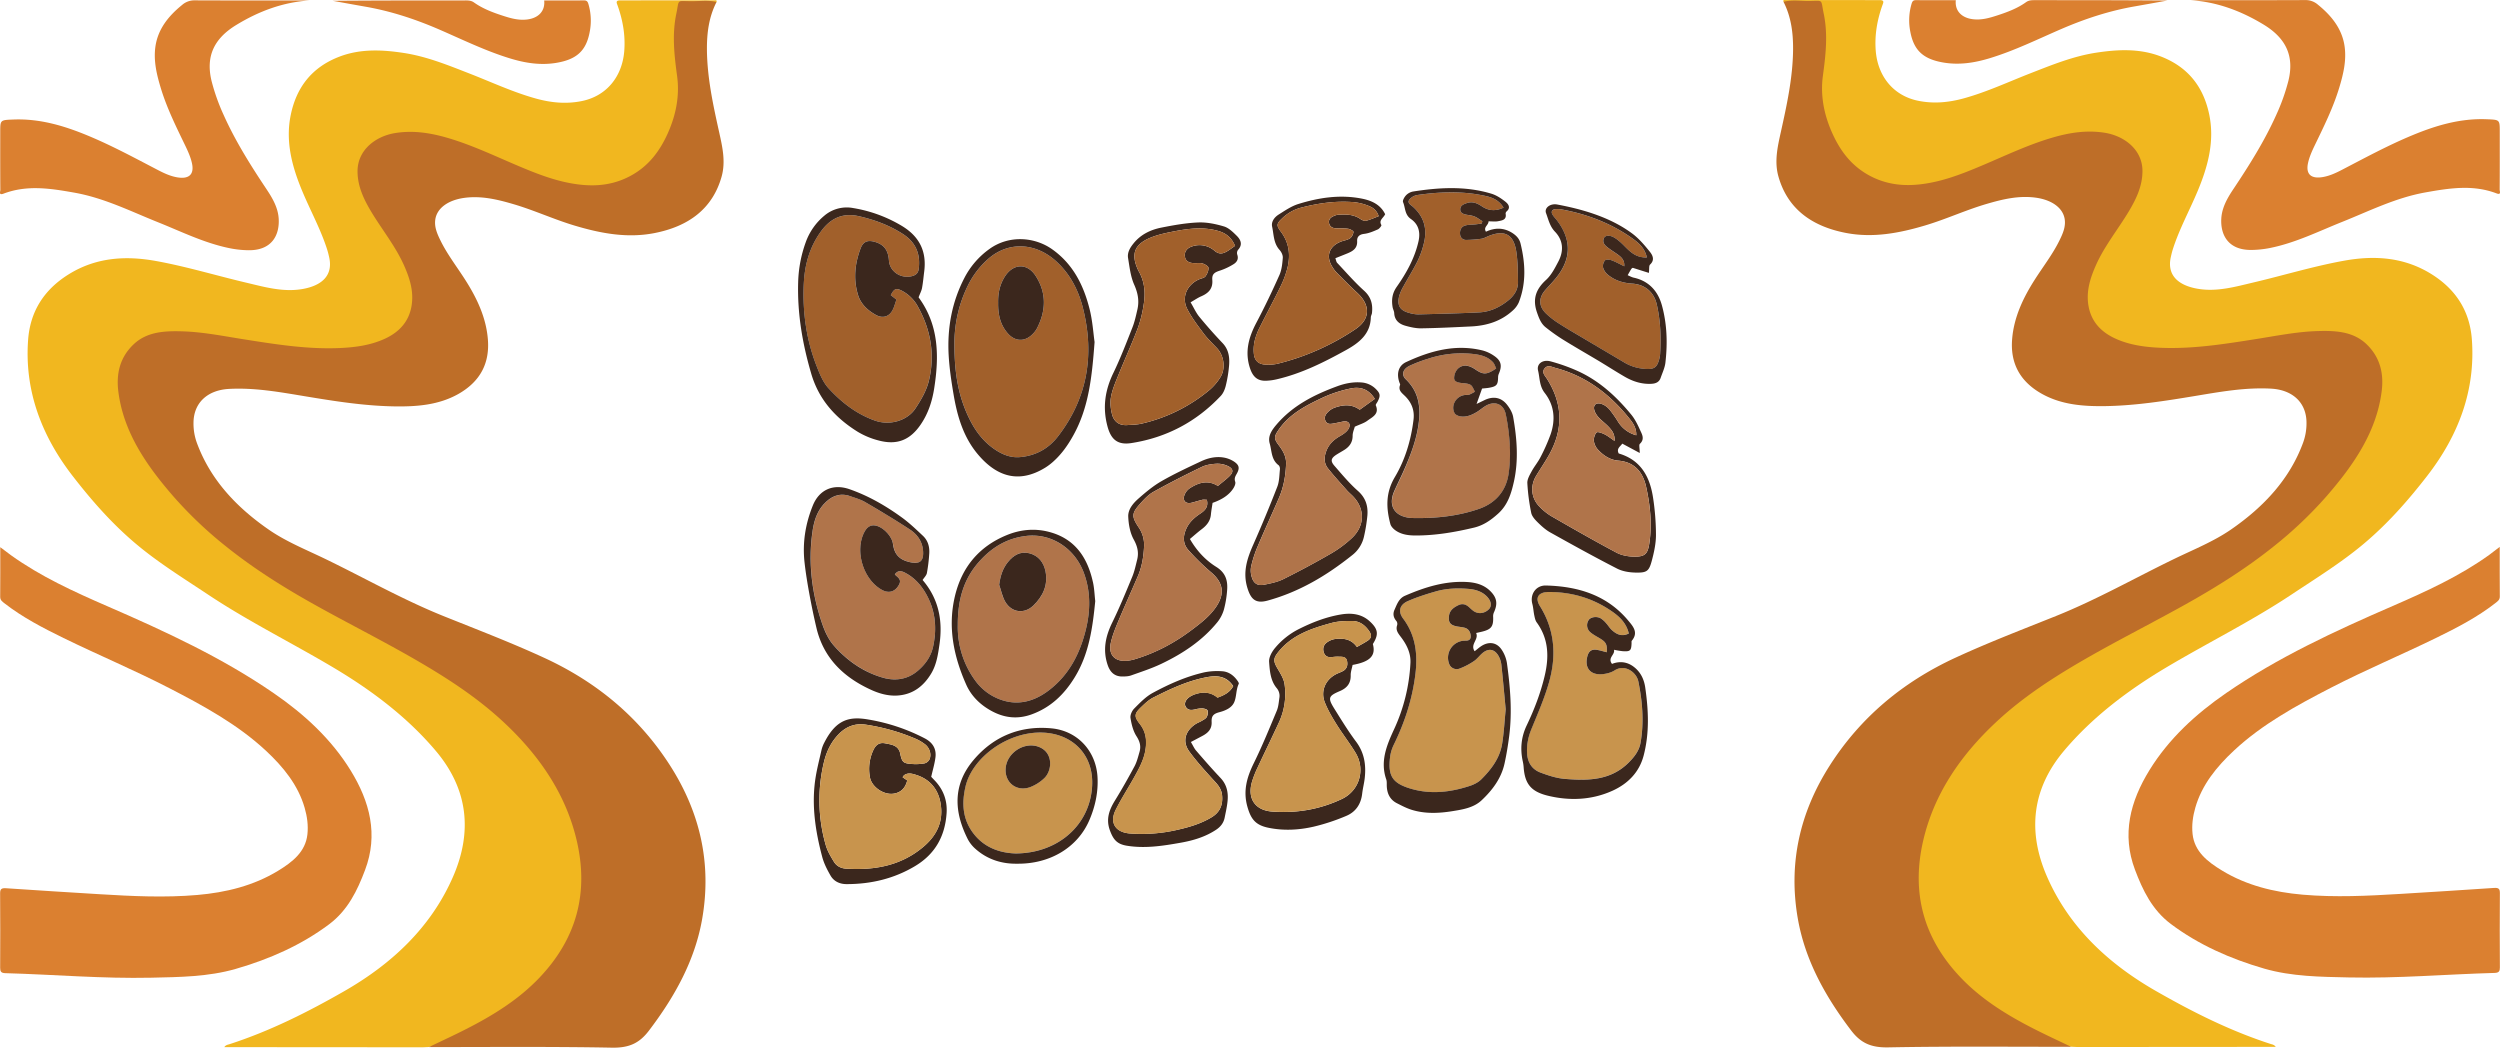 <svg xmlns="http://www.w3.org/2000/svg" viewBox="0 0 2819 1181.31"><defs><style>.cls-1{fill:#f1b71f;}.cls-2{fill:#be6e28;}.cls-3{fill:#db8030;}.cls-4{fill:#a1602b;}.cls-5{fill:#c8944d;}.cls-6{fill:#3b271d;}.cls-7{fill:#b0744a;}</style></defs><g id="katman_2" data-name="katman 2"><g id="katman_1-2" data-name="katman 1"><path class="cls-1" d="M2011.1,2.07c-1-2.72,1.41-2,2.66-2q53,0,105.93.06c5.43,0,4,2.8,3,5.53-6,16.79-9,33.89-7.6,51.66,2.32,28.9,20,50.42,47.3,56.2,17.74,3.76,35.22,2.06,52.53-2.77,26-7.24,50.12-18.59,75-28.27,23.84-9.27,47.58-19,73.31-23,24.36-3.77,48.89-5,72.49,3.88,32.3,12.2,49.18,35.53,55.44,66,6.17,30.05-1.51,58.45-13.19,86.32-9.17,21.88-20.74,42.9-27.91,65.48-.91,2.86-1.6,5.78-2.25,8.7-4.63,20.78,8.75,31.93,29.79,35.67,22.1,3.93,43-2.22,64.06-7.18,33.87-8,67.12-18.15,101.5-24.37,35-6.34,68.24-3.82,98.65,15.19,28.47,17.8,43.18,42.69,45.46,73.62,4.2,56.91-14.79,107.89-50.39,153.82-21.47,27.71-44.76,54.25-72.37,77.28-25.09,20.94-53.19,38.3-80.59,56.52-45.22,30.07-94.45,54.35-141.2,82.18-43.51,25.9-83.33,56.09-115.18,93.8-36.72,43.49-41.33,91.68-19.36,142.05,24.45,56,67.73,97.52,123.05,129.14,41,23.46,83.29,44.77,129.12,59.59,1.85.6,4.13.81,5.74,3.29h-7.64q-107.35.09-214.7.16c-2.8,0-5.59-.21-8.39-.32a49.74,49.74,0,0,1-12.47-4.11c-28.85-13.28-57.21-27.34-82.58-45.82-39.36-28.68-66.89-64.47-75.74-110.39-7.92-41.18.27-80.6,18.48-118.67,15.76-32.94,37.95-61.88,65.26-87.39,22.41-20.94,47.51-39.16,74.07-55.69,40.83-25.4,84.1-47.12,126.42-70.27,39.39-21.55,77.67-44.48,112.27-72.18,42.19-33.77,78.9-71.63,103.91-118,10.21-18.94,17.41-38.77,19.17-59.93a63.22,63.22,0,0,0-10.1-40.62,42.53,42.53,0,0,0-25.23-18.31,114.64,114.64,0,0,0-39.43-3.57c-40.61,3.19-80.17,12.57-120.61,16.53-29.13,2.85-58.29,4.18-87.06-2.77-9.29-2.25-18.25-5.4-26.08-10.7-18.42-12.49-25.39-29.35-23-49.91,2.84-24.38,16-44.83,29.27-65.27,9.28-14.33,19.62-28.1,26.34-43.73a64.71,64.71,0,0,0,5.25-32c-1.56-17.24-18.12-32.27-39.39-35.88-16.43-2.78-32.56-1.46-48.6,2.38-20.23,4.85-39.25,12.5-58.17,20.47-26.73,11.24-52.69,24.13-81.28,31.38-21.42,5.44-42.84,7-64.12,0-27.53-9.12-44.5-27.82-56.1-51.67-13.91-28.63-15-58.06-9.78-88.52,3.23-19.07,1.49-38.33-2.82-57.33-1.05-4.63-4.09-5.49-8.57-5.57C2033.49,2.5,2022.26,3.58,2011.1,2.07Z"/><path class="cls-2" d="M2011.1,2.07c9.14-2.5,18.5-1,27.73-1,17.83,0,14-2.95,17.53,14,5,23.58,2.31,47-.88,70.52-3,22.32,1.31,44.08,10.79,65,8.89,19.61,21.33,36.38,41.76,47.41,17.33,9.34,35.9,12.11,55.83,10,25.25-2.66,48.1-11.65,70.74-21.22,26.05-11,51.49-23.25,78.9-31.36,19.49-5.78,39.23-9,59.84-5.7,22.51,3.63,42.48,19.36,42.49,43.06,0,17-7,31.55-15.55,45.83-12.13,20.16-27.29,38.8-36.84,60.26-6.53,14.69-11.26,29.6-8.49,45.92,3,17.37,13.58,29.26,30.08,36.87,15.84,7.31,33.16,9.71,50.74,10.48,36.61,1.6,72.41-4.18,108.24-9.83,23.14-3.65,46.21-8.35,69.72-9,19.68-.58,39.64.41,54.64,14.7,15.48,14.76,19.65,33.15,17.25,52.7C2680,486.5,2654.37,523.8,2623.9,559a457.72,457.72,0,0,1-60.11,57.14c-30.75,24.64-64.35,45.77-99.23,65.26-48.38,27-98.51,51.41-145.22,80.95-24.62,15.57-48,32.63-68.82,52.17-40.54,37.93-70.22,81.8-82.14,134.32-13,57.31-.1,108.82,42.6,153.56,23.27,24.37,51.82,42.1,82.32,57.63,13.86,7.06,28,13.58,42.08,20.34-68.75.05-137.51-.67-206.23.65-19.35.37-31-4.86-41.9-19.21-29.18-38.37-51.73-79.09-59.94-125.52-10.92-61.76,1.67-119.67,36.24-173.6,34.1-53.19,81.36-93.37,141.7-121.2,37.12-17.12,75.38-31.74,113.37-47,46.2-18.58,89.09-43,133.6-64.55,21.43-10.37,43.83-19.35,63.3-32.75,37.31-25.7,66.56-57.2,81.59-98.4a63.53,63.53,0,0,0,3.7-22.05c0-22.6-15.52-37.2-40.11-38.51-29.28-1.57-57.68,3.67-86.17,8.38-33.11,5.49-66.25,10.74-100,11.31-25.23.42-50-1.42-72.28-13.93-25.23-14.2-35.58-35.24-33.35-61.81,2-24.39,12.29-46.19,25.59-67,9.28-14.55,20-28.34,27.61-43.76,3.85-7.8,7.47-15.8,6-24.62-2.17-12.86-15.09-21.67-33.23-24-18.91-2.4-36.63,1.85-54.28,7-23.8,6.92-46.13,17.36-69.87,24.43-29.19,8.69-58.88,14.35-89.55,8.37-38.74-7.56-65.68-27.52-75.84-63.68-4.68-16.66-1-33.11,2.61-49.44,6.88-31,13.66-61.91,13.93-93.71C2022,37.13,2019.75,19.1,2011.1,2.07Z"/><path class="cls-3" d="M2818.7,616.64c0,19.87-.09,38,.08,56.17,0,3.64-2.48,5.28-4.94,7.2-20.21,15.78-43.14,27.7-66.44,39.09-39.5,19.3-80.27,36.39-119.3,56.53s-77.23,41.07-108.85,70.47c-19.82,18.44-36.44,38.94-43.79,64.55-2.8,9.77-4.19,19.68-3.11,29.78,2.13,19.77,16.78,31.23,33.26,41.23,27.51,16.72,58.39,24.36,90.91,27.18,36.69,3.17,73.34,1.36,110-.86q52.82-3.19,105.62-6.74c5.35-.37,6.77,1,6.73,5.82-.23,28-.18,56,0,84,0,3.92-1,5.81-5.75,6-54.91,1.52-109.72,6.32-164.7,5.1-31.95-.71-64.2-1-95.11-9.9-38.35-11.06-74.24-27-105.45-50.38-21.1-15.84-31.76-38.16-40.44-61.14-15.07-39.88-5.47-77,16.35-112.38,21.59-35,51.75-63,86.66-87,58-40,122.27-69.69,187.5-98,38-16.5,75.56-33.69,108.85-57.61C2810.31,623,2813.79,620.32,2818.7,616.64Z"/><path class="cls-3" d="M2469.61.2c43.26,0,86.53.1,129.79-.11a20.89,20.89,0,0,1,14.3,5.21c15.9,12.86,27.55,27.88,30.15,47.61,2.07,15.77-1.6,31-6.16,46.08-6.86,22.69-17.49,44-27.85,65.46-3,6.26-5.82,12.62-7.3,19.32-2.8,12.75,3.51,18.39,17.4,15.75,7.64-1.45,14.47-4.71,21.18-8.2,25.76-13.4,51.26-27.23,78.28-38.49,26.8-11.17,54.3-19.51,84.33-18.37,15,.57,15,.43,15,14,0,21.79.06,43.59-.11,65.38,0,1.71,2.12,6.38-3.58,4.21-26.49-10.08-52.91-5.93-79.84-1.13-33.78,6-63.44,21-94.35,33.36-26.66,10.67-52.37,23.55-81.16,29.35a114.72,114.72,0,0,1-20.11,2.2c-27.6.66-35.92-17.59-34.84-35.54.74-12.29,6.86-23,13.69-33.19,18-27,35.18-54.32,48.31-83.62a225.93,225.93,0,0,0,13.63-38.24c6.75-27.4-2.11-47.81-27.84-63.47C2527.27,12.43,2500,2.06,2469.61.2Z"/><path class="cls-3" d="M2205.37.21c-1.21,11.72,6.18,19.68,18.77,21.4,9.93,1.35,19.08-1.32,28-4.23,11.42-3.71,22.7-7.95,32.38-14.89,3-2.18,6.32-2.32,9.88-2.31,49.79,0,99.58,0,149.48.44-12.21,2.18-24.4,4.41-36.62,6.55-28.81,5-56.14,14-82.63,25.41-26.76,11.55-52.88,24.5-81.08,33.07-16.74,5.1-33.92,7.88-51.69,4.94-23-3.8-33.74-13.53-37.75-34.64a65.68,65.68,0,0,1,1.4-31.71c.81-2.65,1.69-4.1,5-4.07C2175.46.26,2190.4.21,2205.37.21Z"/><path class="cls-1" d="M807.9,2.38c1-2.72-1.41-2-2.66-2q-53,0-105.93.06c-5.43,0-4,2.8-3,5.52,6,16.8,9,33.9,7.6,51.67-2.32,28.9-20,50.42-47.3,56.2-17.74,3.76-35.22,2.06-52.53-2.77-26-7.24-50.12-18.59-75-28.27-23.84-9.27-47.58-19-73.31-23-24.36-3.76-48.89-5-72.49,3.89-32.3,12.19-49.18,35.52-55.44,66-6.17,30.05,1.51,58.44,13.19,86.32,9.17,21.88,20.74,42.9,27.91,65.48.91,2.86,1.6,5.78,2.25,8.7,4.63,20.78-8.75,31.93-29.79,35.67-22.1,3.92-43-2.22-64.06-7.19-33.87-8-67.12-18.14-101.5-24.36-35-6.34-68.24-3.83-98.65,15.19C48.7,327.31,34,352.2,31.71,383.13,27.51,440,46.5,491,82.1,536.94c21.47,27.72,44.76,54.26,72.37,77.29,25.09,20.94,53.19,38.3,80.59,56.52,45.22,30.07,94.45,54.35,141.2,82.18,43.51,25.9,83.33,56.09,115.18,93.8,36.72,43.49,41.33,91.68,19.36,142-24.45,56-67.73,97.52-123,129.14-41,23.46-83.29,44.76-129.12,59.59-1.85.6-4.13.81-5.74,3.29h7.64q107.36.08,214.7.16c2.8,0,5.59-.21,8.39-.32a49.76,49.76,0,0,0,12.47-4.12c28.85-13.28,57.21-27.33,82.58-45.81,39.36-28.68,66.89-64.47,75.74-110.4,7.92-41.18-.27-80.59-18.48-118.67-15.76-32.94-37.95-61.88-65.26-87.39-22.41-20.93-47.51-39.16-74.07-55.68-40.83-25.41-84.1-47.12-126.42-70.27-39.39-21.55-77.67-44.48-112.27-72.18-42.19-33.77-78.9-71.63-103.91-118-10.21-18.93-17.41-38.76-19.17-59.92a63.2,63.2,0,0,1,10.1-40.62,42.49,42.49,0,0,1,25.23-18.31,114.89,114.89,0,0,1,39.43-3.58c40.61,3.19,80.17,12.58,120.61,16.54,29.13,2.85,58.29,4.17,87.06-2.78,9.29-2.24,18.25-5.39,26.08-10.7,18.42-12.49,25.39-29.34,23-49.91-2.84-24.37-16-44.82-29.27-65.26-9.28-14.33-19.62-28.1-26.34-43.73a64.71,64.71,0,0,1-5.25-32c1.56-17.24,18.12-32.28,39.39-35.88,16.43-2.78,32.56-1.46,48.6,2.38,20.23,4.85,39.25,12.5,58.17,20.46,26.73,11.25,52.69,24.14,81.28,31.39,21.42,5.43,42.84,7,64.12,0,27.53-9.12,44.5-27.82,56.1-51.67,13.91-28.63,15-58.07,9.78-88.52-3.23-19.07-1.49-38.34,2.82-57.33,1-4.63,4.09-5.49,8.57-5.57C785.51,2.81,796.74,3.89,807.9,2.38Z"/><path class="cls-2" d="M807.9,2.38c-9.14-2.5-18.5-1-27.73-1-17.83,0-14-2.95-17.53,14-5,23.57-2.31,46.94.88,70.52,3,22.32-1.31,44.08-10.79,65-8.89,19.62-21.33,36.39-41.76,47.41-17.33,9.35-35.9,12.12-55.83,10-25.25-2.66-48.1-11.65-70.74-21.22-26-11-51.49-23.25-78.9-31.37-19.49-5.77-39.23-9-59.84-5.69-22.51,3.63-42.48,19.35-42.49,43.06,0,17,7,31.55,15.55,45.83,12.13,20.16,27.29,38.8,36.84,60.26,6.53,14.69,11.26,29.6,8.49,45.92-2.95,17.37-13.58,29.26-30.08,36.87-15.84,7.3-33.16,9.71-50.74,10.48-36.61,1.59-72.41-4.18-108.24-9.83-23.14-3.65-46.21-8.35-69.72-9-19.68-.58-39.64.41-54.64,14.7C135.15,403,131,421.4,133.38,441,139,486.8,164.63,524.1,195.1,559.26a457.79,457.79,0,0,0,60.11,57.15c30.75,24.64,64.35,45.77,99.23,65.26,48.38,27,98.51,51.41,145.22,81,24.62,15.57,47.95,32.63,68.82,52.17,40.54,37.93,70.22,81.8,82.14,134.32,13,57.31.1,108.82-42.6,153.55-23.27,24.38-51.82,42.11-82.32,57.64-13.86,7.06-28,13.58-42.08,20.34,68.75,0,137.51-.67,206.23.65,19.35.37,31-4.86,41.9-19.21,29.18-38.37,51.73-79.09,59.94-125.52C802.61,974.8,790,916.88,755.45,863c-34.1-53.2-81.36-93.37-141.7-121.2-37.12-17.12-75.38-31.74-113.37-47-46.2-18.58-89.09-43-133.6-64.55-21.43-10.37-43.83-19.35-63.3-32.75-37.31-25.7-66.56-57.2-81.59-98.4a63.55,63.55,0,0,1-3.7-22.06c0-22.59,15.52-37.19,40.11-38.51,29.28-1.56,57.68,3.67,86.17,8.39,33.11,5.49,66.25,10.74,100,11.31,25.23.42,50-1.42,72.28-13.93C542,430,552.34,409,550.11,382.42c-2-24.39-12.29-46.19-25.59-67-9.28-14.55-20-28.35-27.61-43.76-3.85-7.8-7.47-15.8-6-24.62,2.17-12.86,15.09-21.67,33.23-24,18.91-2.4,36.63,1.85,54.28,7,23.8,6.93,46.13,17.37,69.87,24.44,29.19,8.69,58.88,14.35,89.55,8.37,38.74-7.56,65.68-27.52,75.84-63.69,4.68-16.65,1-33.11-2.61-49.43-6.88-31-13.66-61.91-13.93-93.72C797,37.43,799.25,19.41,807.9,2.38Z"/><path class="cls-3" d="M.3,617c0,19.87.09,38-.08,56.17,0,3.64,2.48,5.28,4.94,7.2C25.37,696.1,48.3,708,71.6,719.4c39.5,19.31,80.27,36.4,119.3,56.54S268.13,817,299.75,846.41c19.82,18.44,36.44,38.94,43.79,64.55,2.8,9.77,4.19,19.67,3.11,29.78C344.52,960.5,329.87,972,313.39,982c-27.51,16.72-58.39,24.36-90.91,27.18-36.69,3.17-73.34,1.36-110-.86q-52.81-3.19-105.62-6.74c-5.35-.37-6.77,1-6.73,5.82.23,28,.18,56,.05,84,0,3.92,1,5.81,5.75,5.94,54.91,1.53,109.72,6.33,164.7,5.11,31.95-.71,64.2-1,95.11-9.9,38.35-11.06,74.24-27,105.45-50.38C392.31,1026.28,403,1004,411.65,981c15.07-39.88,5.47-77-16.35-112.38-21.59-35-51.75-63-86.66-87-58-39.95-122.27-69.68-187.5-98-38-16.5-75.56-33.7-108.85-57.61C8.69,623.33,5.21,620.62.3,617Z"/><path class="cls-3" d="M349.39.51C306.13.51,262.86.6,219.6.4a20.89,20.89,0,0,0-14.3,5.21c-15.9,12.86-27.55,27.88-30.15,47.61-2.07,15.76,1.6,31,6.16,46.08,6.86,22.69,17.49,44,27.85,65.46,3,6.26,5.82,12.62,7.3,19.32,2.8,12.75-3.51,18.39-17.4,15.75-7.64-1.45-14.47-4.71-21.18-8.2-25.76-13.4-51.26-27.24-78.28-38.49C72.8,142,45.3,133.63,15.27,134.77c-15,.57-15,.43-15,14,0,21.8-.06,43.59.11,65.39,0,1.71-2.12,6.38,3.58,4.21,26.49-10.08,52.91-5.93,79.84-1.14,33.78,6,63.44,21,94.35,33.37,26.66,10.67,52.37,23.55,81.16,29.35a114.72,114.72,0,0,0,20.11,2.2c27.6.65,35.92-17.59,34.84-35.54-.74-12.29-6.86-23-13.69-33.19-18-27-35.18-54.32-48.31-83.62A226.24,226.24,0,0,1,238.63,91.6c-6.75-27.4,2.11-47.81,27.84-63.47C291.73,12.74,319,2.36,349.39.51Z"/><path class="cls-3" d="M613.63.52c1.21,11.72-6.18,19.68-18.77,21.4-9.93,1.35-19.08-1.33-28-4.23-11.42-3.71-22.7-8-32.38-14.9-3-2.17-6.32-2.31-9.88-2.3-49.79,0-99.58,0-149.48.43,12.21,2.19,24.4,4.42,36.62,6.56,28.81,5,56.14,14,82.63,25.4,26.76,11.56,52.88,24.5,81.08,33.08,16.74,5.1,33.92,7.87,51.69,4.94,23-3.81,33.74-13.53,37.75-34.64a65.68,65.68,0,0,0-1.4-31.71c-.81-2.65-1.69-4.1-5-4.08C643.54.57,628.6.52,613.63.52Z"/><path class="cls-4" d="M1753.86,235.82a24.8,24.8,0,0,1,7.13.4c28.59,5.27,55.18,15.44,78.89,32.06,7.38,5.18,14.73,11.05,17.12,22.06-10.9.43-17.44-5-23.72-11.3-4-4-8.1-8.2-12.93-11.05-5.68-3.35-10.54-2.52-11.84.72-2.06,5.15,1.42,8.22,5,10.93,3.78,2.87,7.9,5.31,11.69,8.16s6.82,6.29,6.31,12.51c-5.28-2.57-9.64-5.08-14.3-6.77-2.28-.83-6.27-1.13-7.45.14a10,10,0,0,0-2.12,8.09,16.37,16.37,0,0,0,5.41,8.07c7.83,6.48,17.23,9.28,27.4,10,14.46.95,24.56,9.55,27.75,23.55,4.21,18.45,4.94,37.14,3.76,55.94a31.36,31.36,0,0,1-1.34,6.88c-2.36,8-5.51,10.27-14.18,9.84a51.71,51.71,0,0,1-24.33-6.95c-16.07-9.57-32.2-19-48.28-28.58-8.76-5.2-17.62-10.28-26.17-15.81a91.66,91.66,0,0,1-14.43-11.21c-8.52-8.36-8.44-17.8-.45-26.75,3.82-4.29,7.83-8.44,11.47-12.87q26.52-32.13,1.43-65.25c-1.63-2.15-3.59-4.09-5-6.37C1748.66,238.89,1750,236.26,1753.86,235.82Z"/><path class="cls-5" d="M1746.57,769.5c8.48-29.72,6.8-58.82-10.17-86.09-6-9.61-1.65-16,10.08-15.95,24.53,0,47.25,6.34,67.73,19.62,10.06,6.52,19.3,13.94,22.4,27.22-8.17,3.94-13.94.77-19.11-3.85-2.49-2.23-4.19-5.28-6.47-7.77a28.06,28.06,0,0,0-6-5.42c-4.33-2.56-10.67-1.72-13.26,1.29a10.4,10.4,0,0,0,.85,13.76c3.14,2.92,7.16,5,10.93,7.21,7.29,4.28,8.9,7,8.18,15.91-3.64-.92-7.11-2-10.67-2.64-6.28-1.1-9.6,1.19-11.21,7.33-3.41,13,3.51,21.38,17.12,20,4.62-.46,9.69-1.72,13.5-4.17,11.85-7.62,24.8,2.11,26.9,12.39,4.64,22.74,6.47,45.68,2.56,68.79-1.52,9-6.58,15.68-12.91,22.15-20.62,21.05-46.81,21.16-73.37,18.87-9-.78-18-3.79-26.49-7-10.24-3.83-14.91-11.92-15.32-22.77-.37-9.59,1.62-18.4,5.27-27.29C1734.14,804.14,1741.54,787.12,1746.57,769.5Z"/><path class="cls-6" d="M1743.23,353.45a91.66,91.66,0,0,0,14.43,11.21c8.55,5.53,17.41,10.61,26.17,15.81,16.08,9.55,32.21,19,48.28,28.58a51.71,51.71,0,0,0,24.33,6.95c8.67.43,11.82-1.8,14.18-9.84a31.36,31.36,0,0,0,1.34-6.88c1.18-18.8.45-37.49-3.76-55.94-3.19-14-13.29-22.6-27.75-23.55-10.17-.67-19.57-3.47-27.4-10a16.37,16.37,0,0,1-5.41-8.07,10,10,0,0,1,2.12-8.09c1.18-1.27,5.17-1,7.45-.14,4.66,1.69,9,4.2,14.3,6.77.51-6.22-2.51-9.64-6.31-12.51s-7.91-5.29-11.69-8.16c-3.58-2.71-7.06-5.78-5-10.93,1.3-3.24,6.16-4.07,11.84-.72,4.83,2.85,8.93,7,12.93,11.05,6.28,6.3,12.82,11.73,23.72,11.3-2.39-11-9.74-16.88-17.12-22.06-23.71-16.62-50.3-26.79-78.89-32.06a24.8,24.8,0,0,0-7.13-.4c-3.91.44-5.2,3.07-3.16,6.39,1.39,2.28,3.35,4.22,5,6.37q25,33.06-1.43,65.25c-3.64,4.43-7.65,8.58-11.47,12.87C1734.79,335.65,1734.71,345.09,1743.23,353.45Zm130.69-9.28c5.86,21.11,6.51,43,4,64.74-.67,5.85-3.42,11.49-5.38,17.18-1.64,4.77-5.46,6.43-10.34,6.69-11,.6-21-2.66-30.2-8-10-5.79-19.69-12.05-29.59-18-13.4-8-27-15.76-40.26-24a212.4,212.4,0,0,1-19.05-13.54c-5.5-4.3-7.7-10.38-10-16.95-5.2-15-1.31-26.14,10.3-36.72,6-5.5,10-13.44,13.87-20.82,6.15-11.74,5.56-23.64-3.89-33.5-5.88-6.13-7.36-13.72-10.06-20.92-2.2-5.89,4.74-11.23,12.73-9.71,9,1.71,18,3.69,26.87,6.15,20.48,5.72,40.08,13.71,57.15,26.24,7.77,5.7,14.25,13.34,20.3,20.88,3.11,3.87,5.84,9.21.28,14.41-1.46,1.37-.8,4.9-1.37,9.43L1841.12,302a4,4,0,0,0-1.57,1.15c-1.5,2.32-2.81,4.77-4.18,7.17,2.32,1,4.55,2.29,7,2.82C1859.61,316.94,1869.62,328.67,1873.92,344.17Z"/><path class="cls-6" d="M1735.71,571.05a64.19,64.19,0,0,0,13.36,10.87c24.43,14.06,48.9,28.08,73.81,41.3,6,3.17,13.69,4.46,20.61,4.46,11.69,0,14.55-3.46,16.31-15,3.27-21.52,1-42.9-3.62-63.81-3.52-15.78-12.41-27.94-31.52-29.47-9-.72-16.76-5.82-22.83-12.43a18,18,0,0,1-4.56-9.69c-.29-3.23.88-7.49,3.09-9.65,1.17-1.15,6.18.73,9,2.12,3.67,1.81,6.87,4.48,11.29,7.47.38-8.22-3.43-12.52-7.4-16.61-3.06-3.15-6.62-5.82-9.7-8.94-6.08-6.16-7.85-13-4.36-15.78,3.25-2.62,10.82,0,15.86,6.1a131.86,131.86,0,0,1,9.27,13.23,34.75,34.75,0,0,0,20.78,15.6c.19-7.41-2.95-12.7-6.6-17.35-22-28-49.1-49.14-84.6-58.6-4.18-1.11-8.62-3.89-12.21.57s.41,8.16,2.64,11.68c18.08,28.45,18.62,57.31,2,86.48-4.48,7.88-9.63,15.4-14.31,23.18C1725.27,548,1726.58,561.71,1735.71,571.05ZM1864,561.29a282,282,0,0,1,3.27,41.94c0,9.52-2.1,19.2-4.55,28.5-3.28,12.45-5.55,14.2-18.64,13.92-7-.16-14.61-1.39-20.67-4.51-25.39-13-50.39-26.84-75.3-40.75-5.26-2.93-9.91-7.17-14.22-11.41-3.06-3-6.49-6.77-7.29-10.67a229.11,229.11,0,0,1-4.37-33.58c-.23-4.27,2.53-8.92,4.72-13,3-5.6,7.25-10.6,10.12-16.26a208.9,208.9,0,0,0,11.38-25.69c5.69-16.48,4.31-32.7-6.64-46.72-6.09-7.79-5.46-16.82-7.49-25.24-1.83-7.64,5.29-12.73,14.16-10.34A203.86,203.86,0,0,1,1778.22,418c24.83,11.07,44.23,28.91,61.1,49.43,4.22,5.13,7.27,11.34,10,17.42,2.2,4.89,5.58,10.18-.17,15.6-1.31,1.24-.18,5-.18,10.33l-19.69-10.55c-2,3.14-6.92,5.51-4,11.11C1850.37,518.67,1860.47,537.85,1864,561.29Z"/><path class="cls-6" d="M1721.88,848.44c.41,10.85,5.08,18.94,15.32,22.77,8.52,3.18,17.5,6.19,26.49,7,26.56,2.29,52.75,2.18,73.37-18.87,6.33-6.47,11.39-13.15,12.91-22.15,3.91-23.11,2.08-46-2.56-68.79-2.1-10.28-15.05-20-26.9-12.39-3.81,2.45-8.88,3.71-13.5,4.17-13.61,1.35-20.53-7-17.12-20,1.61-6.14,4.93-8.43,11.21-7.33,3.56.62,7,1.72,10.67,2.64.72-8.87-.89-11.63-8.18-15.91-3.77-2.22-7.79-4.29-10.93-7.21a10.4,10.4,0,0,1-.85-13.76c2.59-3,8.93-3.85,13.26-1.29a28.06,28.06,0,0,1,6,5.42c2.28,2.49,4,5.54,6.47,7.77,5.17,4.62,10.94,7.79,19.11,3.85-3.1-13.28-12.34-20.7-22.4-27.22-20.48-13.28-43.2-19.58-67.73-19.62-11.73,0-16.07,6.34-10.08,15.95,17,27.27,18.65,56.37,10.17,86.09-5,17.62-12.43,34.64-19.42,51.65C1723.5,830,1721.51,838.85,1721.88,848.44Zm133.29-73.23c3.68,25.63,4.88,51.11-1.77,76.66-5,19.21-18.07,31.94-34.89,39.63-23.11,10.56-48.2,11.83-73.14,5.73-19.09-4.67-26-13.4-27.33-32.37a40.62,40.62,0,0,0-.87-5.92c-3.16-14.17-2-27.8,4.38-41.08,8.54-17.88,15.59-36.28,20.19-55.61,5.1-21.43,4.65-41.74-8.94-60.44-1.49-2-2.1-4.86-2.64-7.42-1-4.45-1.15-9.07-2.31-13.45-2.88-10.82,4.07-21,15.35-20.72,36.22.92,68.71,10.8,92.67,39.39,5.6,6.68,11.85,13.6,4.18,22.83-.52.63-.26,1.89-.3,2.85-.34,8.45-1.44,9.54-10,9a99.32,99.32,0,0,1-9.81-1.6c1.4,5.66-7.58,9-2.23,15.93,8.16-3.21,16.42-2.55,23.75,2.71C1849.66,757.21,1853.79,765.61,1855.17,775.21Z"/><path class="cls-7" d="M1741.68,415.42c3.59-4.46,8-1.68,12.21-.57,35.5,9.46,62.58,30.6,84.6,58.6,3.65,4.65,6.79,9.94,6.6,17.35a34.75,34.75,0,0,1-20.78-15.6A131.86,131.86,0,0,0,1815,462c-5-6.07-12.61-8.72-15.86-6.1-3.49,2.81-1.72,9.62,4.36,15.78,3.08,3.12,6.64,5.79,9.7,8.94,4,4.09,7.78,8.39,7.4,16.61-4.42-3-7.62-5.66-11.29-7.47-2.81-1.39-7.82-3.27-9-2.12-2.21,2.16-3.38,6.42-3.09,9.65a18,18,0,0,0,4.56,9.69c6.07,6.61,13.84,11.71,22.83,12.43,19.11,1.53,28,13.69,31.52,29.47,4.65,20.91,6.89,42.29,3.62,63.81-1.76,11.56-4.62,15-16.31,15-6.92,0-14.63-1.29-20.61-4.46C1798,610,1773.5,596,1749.07,581.92a64.19,64.19,0,0,1-13.36-10.87c-9.13-9.34-10.44-23-3.68-34.29,4.68-7.78,9.83-15.3,14.31-23.18,16.6-29.17,16.06-58-2-86.48C1742.09,423.58,1738,420,1741.68,415.42Z"/><path class="cls-4" d="M1599.13,354.51a37.12,37.12,0,0,1-10.06-1.64c-10.36-2.72-13.92-8.35-11.42-18.71a46.16,46.16,0,0,1,4.77-11c5.3-9.72,11.24-19.14,16.15-29.05a99.66,99.66,0,0,0,7-19.82c4-15.87.32-29.78-12.25-41.08-2.39-2.14-6.77-4.27-4.22-7.92a14.7,14.7,0,0,1,9-5.37c23.78-3.44,47.66-4.53,71.43-.07,9.63,1.8,19.49,3.8,25.89,14.31-9.3,4.24-16.88,3.51-24.23-1.39-5.21-3.48-10.68-6-17.27-3.73-3.72,1.27-7.43,2.84-7.34,7.23.08,4,3.64,5.19,7.17,5.88,3,.6,6.19.85,9,2,3.11,1.32,5.85,3.5,8.75,5.3-.21.86-.43,1.72-.64,2.58-2.41.33-4.81.69-7.23,1-4,.45-8.3.17-12,1.44-4.3,1.47-5.73,5.56-5.21,9.92a6.54,6.54,0,0,0,6.9,6.17,131.82,131.82,0,0,0,17.18-1.33c2.62-.37,5.09-1.85,7.61-2.89,18.32-7.57,28.67-2.31,31.67,17.33,1.71,11.16,1.73,22.61,1.94,33.94.16,8.92-4.26,15.81-11.35,21.43-9.58,7.61-20.33,12.62-32.58,13.23C1644.92,353.39,1622,353.93,1599.13,354.51Z"/><path class="cls-5" d="M1634.51,749.64a9.05,9.05,0,0,0,11.44,4.21,77.46,77.46,0,0,0,16.06-8.39c3.62-2.4,6.22-6.21,9.59-9,6.72-5.66,13.37-4.74,17.9,2.78a26,26,0,0,1,3.43,10.36c1.83,16.62,3.28,33.29,4.89,50.26-1.26,12.81-1.93,25.87-4,38.73-2.57,16.16-12.19,29-23.58,40.27-3.44,3.43-8.44,5.88-13.17,7.43-21.81,7.14-44,9.71-66.46,3-21-6.25-25.49-14.75-23.27-34.87a44.61,44.61,0,0,1,4.13-14.39c12.53-25.55,21.19-52.22,24.55-80.35,2.65-22.14.19-43.42-13.91-62.19-5.85-7.79-4.17-15.42,5.22-19.61,10.18-4.54,21-7.92,31.73-11,11.92-3.43,24.28-3.85,36.64-2.84,8,.67,15.52,2.86,21.18,8.89,4.86,5.18,5.42,10.71,1.77,14.23-5.05,4.88-12.18,5.55-17.48,1.6a40.68,40.68,0,0,1-3.86-3.32c-3.69-3.56-7.75-5.44-12.9-3-5.42,2.6-9.92,5.83-10.6,12.41-.71,6.87,1.31,9.89,8.35,11.39,3,.63,6.1.8,9.06,1.54,4.56,1.15,6.61,4.58,7.1,8.86.34,2.94-.71,5.34-4.2,5.73-1.7.19-3.45,0-5.12.28A19.23,19.23,0,0,0,1634.51,749.64Z"/><path class="cls-7" d="M1599.59,478.78c2.73-19,.76-36.71-14.29-51.08-5.18-5-3.57-11.39,4.07-15.18a152.8,152.8,0,0,1,20.94-8,120.14,120.14,0,0,1,50.56-5.46c8.61.95,16.94,2.95,23,9.69,1.47,1.65,2.07,4.07,3.35,6.69-10.81,7.25-14.51,7.31-23.78.95-7.69-5.27-14.89-5.65-20.06,0a15.82,15.82,0,0,0-3.58,9.77c-.08,3.94,3.78,5,7.37,5.58s7.9.41,11,2.13c2.42,1.36,3.45,5.06,5.1,7.74a51.51,51.51,0,0,1-6.62,3.46c-1.53.55-3.41.13-5.09.36-9.73,1.34-15.82,12.07-11.22,20.48,1,1.86,4.2,3.24,6.59,3.61,6.74,1,12.78-1.57,18.4-4.93,3.2-1.92,6-4.4,9.17-6.42,10.39-6.72,21-3.11,23.5,8.87a233.31,233.31,0,0,1,4.59,35.79,158.84,158.84,0,0,1-1.5,32c-3,19.15-15,32.58-33.09,38.87-24.3,8.46-49.9,11-75.74,10.37-.68,0-1.37,0-2-.1-17.8-1.79-25.06-13.73-18-29.88,3.49-8,7.48-15.76,11-23.75C1590.46,513.72,1597,496.83,1599.59,478.78Z"/><path class="cls-6" d="M1567.36,854.41c-2.22,20.12,2.29,28.62,23.27,34.87,22.45,6.69,44.65,4.12,66.46-3,4.73-1.55,9.73-4,13.17-7.43,11.39-11.32,21-24.11,23.58-40.27,2.05-12.86,2.72-25.92,4-38.73-1.61-17-3.06-33.64-4.89-50.26a26,26,0,0,0-3.43-10.36c-4.53-7.52-11.18-8.44-17.9-2.78-3.37,2.82-6,6.63-9.59,9a77.46,77.46,0,0,1-16.06,8.39,9.05,9.05,0,0,1-11.44-4.21,19.23,19.23,0,0,1,14.51-27c1.67-.27,3.42-.09,5.12-.28,3.49-.39,4.54-2.79,4.2-5.73-.49-4.28-2.54-7.71-7.1-8.86-3-.74-6.07-.91-9.06-1.54-7-1.5-9.06-4.52-8.35-11.39.68-6.58,5.18-9.81,10.6-12.41,5.15-2.48,9.21-.6,12.9,3a40.68,40.68,0,0,0,3.86,3.32c5.3,3.95,12.43,3.28,17.48-1.6,3.65-3.52,3.09-9-1.77-14.23-5.66-6-13.17-8.22-21.18-8.89-12.36-1-24.72-.59-36.64,2.84-10.76,3.11-21.55,6.49-31.73,11-9.39,4.19-11.07,11.82-5.22,19.61,14.1,18.77,16.56,40,13.91,62.19-3.36,28.13-12,54.8-24.55,80.35A44.61,44.61,0,0,0,1567.36,854.41Zm131.83-106.9c3.82,27.56,6.12,55.23,2.52,83-1.34,10.27-3,20.53-5.24,30.64-3.69,16.6-13.67,29.89-25.86,41.32-8.94,8.39-21.33,10.36-33.07,12.23-15.23,2.43-30.68,3.1-45.69-1.54-5.77-1.79-11.23-4.67-16.65-7.42-7.73-3.91-11-10.65-11.44-18.88-.16-2.67.23-5.53-.62-8-7-20.17.38-38.16,8.58-56a201.66,201.66,0,0,0,18.7-75.46c.52-11.25-4.4-20.78-11.05-29.5-2.93-3.86-5.78-7.44-4-12.75a5.56,5.56,0,0,0-.63-4.65c-3.47-4-4.45-8.12-2.26-13,2.75-6.12,4.89-12.74,11.81-15.74,22.35-9.68,45.35-16.95,70.22-15.47,9.66.58,18.89,3.12,26,10.25,7.33,7.33,8.46,14,4.24,23.57a10.8,10.8,0,0,0-1.11,4.64c.57,11.82-1.86,15.06-13.64,17.78l-5.5,1.23c3.32,7.38-7.12,12.66-1.69,20.57,2.77-2.16,5-4.14,7.44-5.75,8.58-5.64,17.59-4.33,23.12,4.14A37.67,37.67,0,0,1,1699.19,747.51Z"/><path class="cls-6" d="M1589.07,352.87a37.12,37.12,0,0,0,10.06,1.64c22.89-.58,45.79-1.12,68.65-2.25,12.25-.61,23-5.62,32.58-13.23,7.09-5.62,11.51-12.51,11.35-21.43-.21-11.33-.23-22.78-1.94-33.94-3-19.64-13.35-24.9-31.67-17.33-2.52,1-5,2.52-7.61,2.89a131.82,131.82,0,0,1-17.18,1.33,6.54,6.54,0,0,1-6.9-6.17c-.52-4.36.91-8.45,5.21-9.92,3.73-1.27,8-1,12-1.44,2.42-.27,4.82-.63,7.23-1,.21-.86.43-1.72.64-2.58-2.9-1.8-5.64-4-8.75-5.3-2.77-1.17-6-1.42-9-2-3.53-.69-7.09-1.84-7.17-5.88-.09-4.39,3.62-6,7.34-7.23,6.59-2.27,12.06.25,17.27,3.73,7.35,4.9,14.93,5.63,24.23,1.39-6.4-10.51-16.26-12.51-25.89-14.31-23.77-4.46-47.65-3.37-71.43.07a14.7,14.7,0,0,0-9,5.37c-2.55,3.65,1.83,5.78,4.22,7.92,12.57,11.3,16.27,25.21,12.25,41.08a99.66,99.66,0,0,1-7,19.82c-4.91,9.91-10.85,19.33-16.15,29.05a46.16,46.16,0,0,0-4.77,11C1575.15,344.52,1578.71,350.15,1589.07,352.87Zm125.48-78.31c5.44,22.22,6.58,44.37-1.85,66.16a26.66,26.66,0,0,1-7,9.51c-13.1,12-29.17,17-46.74,17.86-18.79.91-37.6,1.84-56.41,2.14-6,.09-12.23-1.33-18.09-3-7-2-11.94-6.27-12.35-14.2-.12-2.26-1.45-4.44-1.82-6.72-1.34-8.13-.53-15.49,4.61-22.82,11.06-15.76,20.33-32.41,24.62-51.48,2.35-10.49-.16-19.16-8.52-25-7.2-5-6.19-12.62-8.9-19-.81-1.89,1.47-5.8,3.4-7.84a14.83,14.83,0,0,1,7.87-4.22c29.6-4.61,59.23-6.36,88.37,2.47,5.69,1.73,11,5.29,15.74,9,3.25,2.58,6.41,6.68,1.36,11a3.34,3.34,0,0,0-1.08,2.65c1.28,7-4.17,7.54-8.74,8.41-3,.57-6.11.11-10.56.11.06,4.52-6.14,6.33-2.91,11.68,10.25-4.75,20.2-4.72,29.94,1.54C1710.09,265.86,1713.28,269.36,1714.55,274.56Z"/><path class="cls-6" d="M1590.14,584c.68.07,1.37.08,2,.1,25.84.64,51.44-1.91,75.74-10.37,18.1-6.29,30.14-19.72,33.09-38.87a158.84,158.84,0,0,0,1.5-32,233.31,233.31,0,0,0-4.59-35.79c-2.48-12-13.11-15.59-23.5-8.87-3.13,2-6,4.5-9.17,6.42-5.62,3.36-11.66,5.95-18.4,4.93-2.39-.37-5.57-1.75-6.59-3.61-4.6-8.41,1.49-19.14,11.22-20.48,1.68-.23,3.56.19,5.09-.36a51.51,51.51,0,0,0,6.62-3.46c-1.65-2.68-2.68-6.38-5.1-7.74-3.06-1.72-7.24-1.58-11-2.13s-7.45-1.64-7.37-5.58a15.82,15.82,0,0,1,3.58-9.77c5.17-5.62,12.37-5.24,20.06,0,9.27,6.36,13,6.3,23.78-.95-1.28-2.62-1.88-5-3.35-6.69-6-6.74-14.36-8.74-23-9.69a120.14,120.14,0,0,0-50.56,5.46,152.8,152.8,0,0,0-20.94,8c-7.64,3.79-9.25,10.22-4.07,15.18,15,14.37,17,32.07,14.29,51.08-2.58,18.05-9.13,34.94-16.46,51.54-3.51,8-7.5,15.77-11,23.75C1565.08,570.22,1572.34,582.16,1590.14,584ZM1706.23,470.1c4.28,24.19,6.26,48.58.89,72.83-3,13.37-6.81,26.39-18,36.39-8,7.18-16.21,13-26.91,15.6-21.65,5.17-43.48,8.92-65.82,8.9-7.92,0-15.85-.94-22.52-5.53-2.59-1.77-5.35-4.59-6.1-7.42-4.81-18.16-5.45-35.24,5.11-53,11.66-19.62,18.23-41.75,21-64.64,1.29-10.48-2.08-19.15-9.41-26.47-3.6-3.59-8.14-6.51-5.74-12.68.28-.73-.42-1.86-.74-2.78-3.4-9.7-1.38-18.87,7.59-23.05,27.27-12.67,55.67-20.57,86.2-13.07a41.12,41.12,0,0,1,12.85,6c8.18,5.52,9.39,11.19,5.4,20.35a10.17,10.17,0,0,0-.78,3.74c-.13,8.52-1.52,10.36-9.66,11.88-2.66.51-5.4.65-8.42,1-1.81,5.09-3.61,10.12-6.19,17.35,4.58-2.21,6.82-3.31,9.08-4.39,9.89-4.72,19-3,25.52,5.57C1702.62,460.63,1705.39,465.37,1706.23,470.1Z"/><path class="cls-6" d="M1508.63,242.17c8.95-.6,17.76-.61,25.58,4.91,1.71,1.21,4.43,2.3,6.27,1.83,4.77-1.21,9.3-3.31,14.11-5.12-2.1-6.56-6.32-9.64-11-11.49A61,61,0,0,0,1526.9,228c-20.31-1.74-40.23,1.11-59.84,6.19A47.84,47.84,0,0,0,1446,246c-6.53,6.18-7.14,7.95-1.64,15.29,9.22,12.31,10.83,25.83,7.57,40a103.64,103.64,0,0,1-7.94,21.63c-7.45,15.4-15.62,30.46-23.25,45.77a67.77,67.77,0,0,0-5.81,15,45.74,45.74,0,0,0-1,15.79c1.06,7.91,5.92,11.56,14,11.68a48.53,48.53,0,0,0,12.24-.92,275.2,275.2,0,0,0,88.18-39.05c17.09-11.43,17.09-27.17,2-41.09-8-7.34-15.55-15.06-23.17-22.72a37.05,37.05,0,0,1-4.85-6.47c-7.49-11.89-3.75-23.11,9.48-28.38,3.46-1.39,7.49-1.81,10.46-3.81,2.11-1.42,3.65-4.68,3.91-7.26.11-1-3.83-3.21-6.11-3.52-4.71-.65-9.57-.19-14.34-.55-3.72-.29-6.55-2.33-7.14-6.1s1.86-6.23,5.27-7.66A16.05,16.05,0,0,1,1508.63,242.17Zm49,11.55c.43.72-2.21,4.21-4.06,5-4.93,2.15-10.1,4.38-15.37,5-5.68.66-8.12,3.47-7.89,8.22.38,8-4.7,11.21-11,13.79-4.33,1.77-8.69,3.49-13.55,5.44.86,2.31,1,4.13,2,5.2,10,10.57,19.48,21.62,30.27,31.33,8.06,7.25,10.08,15.47,9,25.25-.19,1.64-1.25,3.21-1.29,4.83-.44,18.68-13,28.69-27.78,36.87-25,13.83-50.52,26.67-78.78,33.14a60.16,60.16,0,0,1-12.16,1.55c-9.5.17-14.41-5-17.39-13.75-6.32-18.67-1.66-35.24,7.15-51.88,9.25-17.51,17.8-35.41,25.85-53.47,2.65-5.95,3.34-12.93,3.84-19.51.22-2.91-1.55-6.62-3.64-8.91-6.89-7.62-6.47-17.36-8.39-26.29C1433.28,250,1437,245,1441.71,242c7.12-4.48,14.33-9.49,22.25-11.95,23.32-7.27,47.26-10.9,71.72-6.07,11.34,2.23,21.14,7,26.22,17.57C1559.85,246,1554.39,248.27,1557.63,253.72Z"/><path class="cls-6" d="M1504.78,477.31c-3.7.67-7.77,1.78-10-2.43s0-7.85,3.09-10.72a20.19,20.19,0,0,1,6.78-4.35c9.58-3.43,19.18-4.61,28.54,2.21l17.06-12.26c-7.38-11.66-17.13-14-27.73-11.63a146.48,146.48,0,0,0-30,9.73c-19.11,8.94-38.06,18.44-50.53,36.46-5.45,7.88-5.79,10.15-.14,17.59,4.76,6.28,8.6,12.78,8.32,21.06-.44,13.51-2.82,26.6-8.24,39-8,18.43-16.42,36.69-24.25,55.2a131.86,131.86,0,0,0-7,22,24.17,24.17,0,0,0,.86,11.75c2.16,7.09,6.68,9.86,14,8.38s14.92-3,21.48-6.25c18.22-9.07,36.2-18.7,53.8-28.88a129.86,129.86,0,0,0,23.59-17.5c15.23-14.31,14.83-34.13-.09-48.36-2-1.86-4-3.65-5.79-5.68-7.11-8.07-14.43-16-21.08-24.41-4.73-6-4.57-12.87-1.78-20,3-7.67,8.49-12.63,15.52-16.63,3.43-2,7.09-4.43,9.12-7.61,3.73-5.82,0-9.82-5.58-8.7C1511.44,475.94,1508.13,476.7,1504.78,477.31Zm46.59-38.68c5.1,5.06,5.39,7.68,2,14.24-.75,1.43-2.41,3.3-2,4.29,4.2,9.78-4,13.13-9.6,17.3-3.69,2.75-8.48,4.09-14.11,6.68-.67,2.63-2.41,6.4-2.43,10.17,0,7.18-3.3,12.1-9.09,15.82-2.86,1.83-5.86,3.45-8.73,5.26-6.63,4.18-7.56,7.29-2.67,12.89,8.43,9.65,16.68,19.65,26.28,28.12,8.91,7.84,11.72,17.06,10.85,27.8a183.34,183.34,0,0,1-3.82,23.72,36.42,36.42,0,0,1-13.2,21c-28.55,22.84-59.55,41.43-95.39,51.27-13.44,3.7-18.85-1.2-22.83-14-5.56-17.9-.41-33.33,6.63-49.26q14.24-32.21,27-65.05c2.36-6.08,2.29-13.1,3-19.72.16-1.49-.44-3.75-1.54-4.58-8.35-6.25-7.55-16.13-10-24.51s2.54-15.36,8-21.7c18.22-21.2,42.34-33.36,68.22-42.86,8.73-3.2,17.68-5,27.1-4.26A25.27,25.27,0,0,1,1551.37,438.63Z"/><path class="cls-6" d="M1502.9,740.83c-4.63.8-8.39-.28-10.05-4.76s-.5-8.88,3.46-11.7a20.7,20.7,0,0,1,9.23-3.81c9.07-1,17.92-.31,24.53,9,4.77-2.78,8.67-4.8,12.31-7.22,4.12-2.72,4.53-6.16,1.74-10.33-4.61-6.85-10.73-11.65-19.18-11.73-7.79-.07-15.91.13-23.33,2.14-22.5,6.11-44.54,13.41-59.91,32.43-6,7.45-6.17,10.49-1.28,18.8,3.35,5.71,7.26,11.82,8.08,18.1a76.56,76.56,0,0,1-6.12,42.28c-8,17.39-16.44,34.55-24.51,51.89a108.64,108.64,0,0,0-6.19,15.89c-5.31,18.5,3.39,31.83,22.62,33.32,27.42,2.13,54-2.4,78.76-14.17,20-9.47,26.87-33.35,15.41-52.17-6.64-10.92-14.58-21.07-21.35-31.91-5-7.94-9.77-16.14-13.21-24.76-5.29-13.24,1-26.63,14-32.54,2.17-1,4.45-1.78,6.52-2.94,4.52-2.54,5.42-6.74,4.5-11.3-1-4.77-5.08-4.78-8.9-4.81A40.74,40.74,0,0,0,1502.9,740.83Zm41.87-40c9.36,8.74,10,14.66,3.27,25.36,3.5,13-2.86,20-22.85,23.58-.77,4-2.21,7.82-2.13,11.63.2,8.92-4,14.35-12.11,17.81-13.19,5.61-13.91,7.82-6.3,20,7.86,12.54,15.57,25.23,24.44,37.07,9.39,12.54,11.41,26.22,9.8,40.93-.65,6-2.24,11.84-2.91,17.82-1.33,11.66-7.26,20.55-18,25a228,228,0,0,1-36.68,12.11c-16.71,3.83-33.82,4.78-50.9,1.27-14.71-3-19.88-9.71-23.87-23.88-5-17.89-.49-33.25,7.32-49.14,9.47-19.26,17.59-39.16,25.86-59,1.89-4.52,2.22-9.71,2.94-14.65a13.41,13.41,0,0,0-3.26-11.07c-6.88-8.48-7.61-19.31-8.35-29.37-.37-5.22,3.28-11.68,7-16a84.1,84.1,0,0,1,26.12-20.75c15.27-7.7,31.09-13.88,48-16.7C1524.09,690.91,1535.51,692.2,1544.77,700.85Z"/><path class="cls-5" d="M1493.91,792.07c3.44,8.62,8.25,16.82,13.21,24.76,6.77,10.84,14.71,21,21.35,31.91,11.46,18.82,4.56,42.7-15.41,52.17-24.8,11.77-51.34,16.3-78.76,14.17-19.23-1.49-27.93-14.82-22.62-33.32a108.64,108.64,0,0,1,6.19-15.89c8.07-17.34,16.56-34.5,24.51-51.89a76.56,76.56,0,0,0,6.12-42.28c-.82-6.28-4.73-12.39-8.08-18.1-4.89-8.31-4.74-11.35,1.28-18.8,15.37-19,37.41-26.32,59.91-32.43,7.42-2,15.54-2.21,23.33-2.14,8.45.08,14.57,4.88,19.18,11.73,2.79,4.17,2.38,7.61-1.74,10.33-3.64,2.42-7.54,4.44-12.31,7.22-6.61-9.26-15.46-9.91-24.53-9a20.7,20.7,0,0,0-9.23,3.81c-4,2.82-5.12,7.2-3.46,11.7s5.42,5.56,10.05,4.76a40.74,40.74,0,0,1,7.17-.35c3.82,0,7.93,0,8.9,4.81.92,4.56,0,8.76-4.5,11.3-2.07,1.16-4.35,2-6.52,2.94C1494.89,765.44,1488.62,778.83,1493.91,792.07Z"/><path class="cls-4" d="M1502.27,300.93a37.05,37.05,0,0,0,4.85,6.47c7.62,7.66,15.22,15.38,23.17,22.72,15.08,13.92,15.08,29.66-2,41.09a275.2,275.2,0,0,1-88.18,39.05,48.53,48.53,0,0,1-12.24.92c-8.1-.12-13-3.77-14-11.68a45.74,45.74,0,0,1,1-15.79,67.77,67.77,0,0,1,5.81-15c7.63-15.31,15.8-30.37,23.25-45.77a103.64,103.64,0,0,0,7.94-21.63c3.26-14.2,1.65-27.72-7.57-40-5.5-7.34-4.89-9.11,1.64-15.29a47.84,47.84,0,0,1,21.11-11.87c19.61-5.08,39.53-7.93,59.84-6.19a61,61,0,0,1,16.69,4.33c4.68,1.85,8.9,4.93,11,11.49-4.81,1.81-9.34,3.91-14.11,5.12-1.84.47-4.56-.62-6.27-1.83-7.82-5.52-16.63-5.51-25.58-4.91a16.05,16.05,0,0,0-4.83,1.48c-3.41,1.43-5.87,3.78-5.27,7.66s3.42,5.81,7.14,6.1c4.77.36,9.63-.1,14.34.55,2.28.31,6.22,2.5,6.11,3.52-.26,2.58-1.8,5.84-3.91,7.26-3,2-7,2.42-10.46,3.81C1498.52,277.82,1494.78,289,1502.27,300.93Z"/><path class="cls-7" d="M1494.76,474.88c2.25,4.21,6.32,3.1,10,2.43,3.35-.61,6.66-1.37,10-2,5.62-1.12,9.31,2.88,5.58,8.7-2,3.18-5.69,5.65-9.12,7.61-7,4-12.51,9-15.52,16.63-2.79,7.14-3,14,1.78,20,6.65,8.42,14,16.34,21.08,24.41,1.78,2,3.83,3.82,5.79,5.68,14.92,14.23,15.32,34,.09,48.36a129.86,129.86,0,0,1-23.59,17.5c-17.6,10.18-35.58,19.81-53.8,28.88-6.56,3.27-14.17,4.78-21.48,6.25s-11.88-1.29-14-8.38a24.17,24.17,0,0,1-.86-11.75,131.86,131.86,0,0,1,7-22c7.83-18.51,16.23-36.77,24.25-55.2,5.42-12.45,7.8-25.54,8.24-39,.28-8.28-3.56-14.78-8.32-21.06-5.65-7.44-5.31-9.71.14-17.59,12.47-18,31.42-27.52,50.53-36.46a146.48,146.48,0,0,1,30-9.73c10.6-2.36,20.35,0,27.73,11.63L1533.17,462c-9.36-6.82-19-5.64-28.54-2.21a20.19,20.19,0,0,0-6.78,4.35C1494.8,467,1492.49,470.61,1494.76,474.88Z"/><path class="cls-6" d="M1284.13,306.06c6.66,11.67,7.57,24.31,5.53,37.07a137.48,137.48,0,0,1-6.78,27.17c-6.92,18.16-15,35.89-22.31,53.91-3.14,7.75-6.46,15.64-7.88,23.77-1.09,6.32-.32,13.36,1.36,19.62,2.09,7.79,8,12.34,16.87,11.73,5.43-.37,11-.4,16.23-1.62a183.61,183.61,0,0,0,76.95-38.19,61.82,61.82,0,0,0,11.78-13.76c6.47-9.93,4.49-24.59-3.69-33.25-5.11-5.4-10.57-10.58-15-16.5-6.65-8.88-13.49-17.85-18.48-27.63-6.67-13.11-.41-27.23,13.23-33.34,2.48-1.12,5.86-1.52,7.28-3.39,2-2.68,3.63-6.44,3.46-9.64-.1-1.78-3.93-4-6.49-4.85-2.81-.88-6.09-.36-9.15-.41-6.86-.11-10.4-2.62-11-7.87-.62-5,2.34-9.19,8.29-11.08a25.64,25.64,0,0,1,25,4.83c5.08,4.31,9,3.71,13.69,1.12,3.19-1.76,6.07-4.08,9.6-6.51-4.07-9.85-10.78-14.54-19.38-16.94-16.27-4.56-32.57-2.66-48.73.48-9,1.75-18.17,3.6-26.61,7-18.85,7.55-22.94,18.64-14.68,36.5C1283.51,304.87,1283.8,305.48,1284.13,306.06Zm110.39-40.21c4.56,4.51,7,10,1.45,15.95a6.14,6.14,0,0,0-.85,5.25c1.83,5.17-.5,8.69-4.52,11.07A71.76,71.76,0,0,1,1376,305c-6.65,2.11-9.5,4-9,10.69.76,9.74-4.19,14.84-12.49,18.43-3.89,1.68-7.41,4.14-12,6.78,3.76,6.35,6.22,12,10,16.53q12.49,15.19,26.11,29.48c6.69,7.06,7.94,15.5,7.37,24.24a146.65,146.65,0,0,1-3.79,23.72c-1,4.1-2.81,8.54-5.66,11.56-27.31,29-61,47-100.81,53.18-15.63,2.43-23.06-4.14-27-19.09-5.63-21.15-2.69-40.68,6.82-60.23,8-16.57,14.61-33.87,21.36-51,2.56-6.49,4.05-13.43,5.62-20.26,2.24-9.73.59-18.63-3.62-28.07-4.12-9.25-5.21-19.88-6.9-30-1-6.28,2.26-11.65,6.19-16.51,8.05-10,19.06-15.34,31.3-17.78,13.7-2.72,27.62-5.24,41.53-5.82,9.65-.41,19.74,1.68,29.07,4.47C1385.47,256.91,1390.29,261.66,1394.52,265.85Z"/><path class="cls-6" d="M1283.85,594.47a35,35,0,0,1,6.21,21.79c-.58,11.46-2.36,22.65-6.92,33.26-7.4,17.27-15.17,34.38-22.43,51.71-3.23,7.7-6.39,15.58-8.17,23.67-3,13.47,4.66,21.42,18.41,20.17a45.34,45.34,0,0,0,9-1.85c23.12-7,44-18.09,63.18-32.44,10.6-7.95,21.19-15.93,28.58-27.14,9.72-14.73,7.4-26.95-6.12-38.36a267.82,267.82,0,0,1-25.33-24.75c-6.54-7.18-6.54-15.72-2.54-24.46,3.36-7.35,9-12.46,15.62-16.84,5.21-3.45,9.61-7.51,7.47-15.71-2.24,0-3.64-.26-4.89,0-4,1-7.86,2.19-11.8,3.25-6.87,1.83-10.89-1.88-8.56-8.45a16.18,16.18,0,0,1,6-7.77c9.76-6.28,20.13-9.79,31.74-2.62,4.62-3.86,9.3-7.25,13.31-11.28,4.53-4.55,4-8.24-1.93-11.07a27.35,27.35,0,0,0-12.73-2.7c-5.7.32-11.82,1.21-16.86,3.64-18.34,8.86-36.53,18.09-54.32,28-5.78,3.21-10.62,8.43-15.09,13.43C1276,578.81,1275.78,582.28,1283.85,594.47Zm107.55-74.06c6,4,6.67,7.47,3.22,13.67-1.66,3-3.12,5.28-1.8,9.13.76,2.2-.93,5.77-2.51,8.08-4.7,6.93-12.26,12-23,15.75-.63,4.27-1.47,8.72-1.89,13.2-.69,7.26-4.75,12.27-10.42,16.53-4.49,3.39-8.67,7.16-13.26,11,7.86,13.55,17.71,24,29.74,31.48,11.17,7,13.22,16.32,12.13,27.5a113.84,113.84,0,0,1-3.56,20.71,40.93,40.93,0,0,1-7.25,14c-16.94,20.86-39,35.47-63.13,47-11,5.25-22.71,9.05-34.22,13.14-3.12,1.11-6.72,1.22-10.09,1.22-8.43,0-13.5-4.8-16.21-12.54-5.92-17-2.68-32.53,5-48.27,8.25-16.87,15.38-34.27,22.56-51.63,2.54-6.14,3.91-12.76,5.54-19.23,2-8.08.43-15-3.84-22.76-4.18-7.55-5.83-17.06-6.21-25.81-.35-8.24,5.57-15.15,11.67-20.51,8.09-7.1,16.51-14.15,25.83-19.5,14.4-8.27,29.54-15.33,44.62-22.41,7.75-3.64,16.25-5.64,24.92-4.33A31,31,0,0,1,1391.4,520.41Z"/><path class="cls-6" d="M1273.92,939.8a177.15,177.15,0,0,0,54-4.16c13.34-3,26.33-6.88,38.16-14,9.63-5.76,12.94-14,12-24.66-.55-6-3.36-10.43-7.42-14.88-10.24-11.2-20.57-22.46-29.53-34.63-8.21-11.16-4.81-23.3,7-31,2.26-1.47,4.9-2.37,7.21-3.77,2-1.22,4.46-2.41,5.45-4.27,1.12-2.11,1.66-5.24.86-7.34-.52-1.36-3.86-2.22-6-2.34a30.06,30.06,0,0,0-8,1.13c-4.29,1-8.3,1.21-10.72-3.24-1.86-3.41.09-7.9,4.8-11a27.23,27.23,0,0,1,6.46-3c9-2.92,17.46-2.1,24.75,4,7.31-2.72,13.7-5.61,17.68-13-7.32-10.94-17.47-12.23-28.47-10.3-22.11,3.88-42.15,13.33-61.86,23.31-5,2.56-9.36,6.74-13.48,10.69-7.72,7.39-8.21,10.34-1.44,19s7.92,17.93,6.43,28.38c-1.62,11.29-6.91,21-12.25,30.64-7,12.66-14.94,24.82-21.38,37.72C1250.83,927.57,1257.64,938.46,1273.92,939.8Zm120.82-173.07c1,1.32,2.53,3.45,2.07,4.39-3.26,6.74-2.33,14.62-5.26,21-2.76,6-9.59,9.12-16.46,10.92s-9.18,4.32-8.85,11c.38,8-4,12.35-10.34,15.73l-13.06,6.91c2.43,4.08,3.72,7.2,5.82,9.63,9,10.43,18.1,20.86,27.59,30.9,7.4,7.84,9,17,7.86,27-.66,6-2,11.85-3.18,17.75s-4.51,10.24-9.59,13.62c-12.12,8.06-25.72,12.13-39.94,14.66-20.19,3.59-40.4,6.78-61,3.35-10.83-1.81-15-6.81-18.81-17.08-4.76-12.83-.9-23.25,5.72-34,7.77-12.58,15-25.47,22-38.5,2.63-5,4-10.61,5.55-16,1.91-6.43.5-11.85-3.35-17.84s-5.64-13.49-6.76-20.56c-.54-3.36,1.68-8.16,4.28-10.76,6.37-6.41,12.93-13.26,20.78-17.53,18.48-10,37.82-18.63,58.58-23.28a74,74,0,0,1,19.29-1.17C1384.83,757.19,1390.51,761.06,1394.74,766.73Z"/><path class="cls-5" d="M1341.06,847.51c9,12.17,19.29,23.43,29.53,34.63,4.06,4.45,6.87,8.86,7.42,14.88,1,10.63-2.33,18.9-12,24.66-11.83,7.08-24.82,10.92-38.16,14a177.15,177.15,0,0,1-54,4.16c-16.28-1.34-23.09-12.23-15.89-26.64,6.44-12.9,14.41-25.06,21.38-37.72,5.34-9.68,10.63-19.35,12.25-30.64,1.49-10.45.39-19.67-6.43-28.38s-6.28-11.59,1.44-19c4.12-4,8.44-8.13,13.48-10.69,19.71-10,39.75-19.43,61.86-23.31,11-1.93,21.15-.64,28.47,10.3-4,7.43-10.37,10.32-17.68,13-7.29-6.13-15.77-6.95-24.75-4a27.23,27.23,0,0,0-6.46,3c-4.71,3.07-6.66,7.56-4.8,11,2.42,4.45,6.43,4.22,10.72,3.24a30.06,30.06,0,0,1,8-1.13c2.15.12,5.49,1,6,2.34.8,2.1.26,5.23-.86,7.34-1,1.86-3.46,3-5.45,4.27-2.31,1.4-5,2.3-7.21,3.77C1336.25,824.21,1332.85,836.35,1341.06,847.51Z"/><path class="cls-4" d="M1289.66,343.13c2-12.76,1.13-25.4-5.53-37.07-.33-.58-.62-1.19-.9-1.8-8.26-17.86-4.17-28.95,14.68-36.5,8.44-3.38,17.61-5.23,26.61-7,16.16-3.14,32.46-5,48.73-.48,8.6,2.4,15.31,7.09,19.38,16.94-3.53,2.43-6.41,4.75-9.6,6.51-4.68,2.59-8.61,3.19-13.69-1.12a25.64,25.64,0,0,0-25-4.83c-6,1.89-8.91,6.08-8.29,11.08.65,5.25,4.19,7.76,11,7.87,3.06.05,6.34-.47,9.15.41,2.56.81,6.39,3.07,6.49,4.85.17,3.2-1.43,7-3.46,9.64-1.42,1.87-4.8,2.27-7.28,3.39-13.64,6.11-19.9,20.23-13.23,33.34,5,9.78,11.83,18.75,18.48,27.63,4.42,5.92,9.88,11.1,15,16.5,8.18,8.66,10.16,23.32,3.69,33.25a61.82,61.82,0,0,1-11.78,13.76,183.61,183.61,0,0,1-76.95,38.19c-5.24,1.22-10.8,1.25-16.23,1.62-8.84.61-14.78-3.94-16.87-11.73-1.68-6.26-2.45-13.3-1.36-19.62,1.42-8.13,4.74-16,7.88-23.77,7.29-18,15.39-35.75,22.31-53.91A137.48,137.48,0,0,0,1289.66,343.13Z"/><path class="cls-7" d="M1335.54,558.36c-2.33,6.57,1.69,10.28,8.56,8.45,3.94-1.06,7.83-2.28,11.8-3.25,1.25-.3,2.65,0,4.89,0,2.14,8.2-2.26,12.26-7.47,15.71-6.64,4.38-12.26,9.49-15.62,16.84-4,8.74-4,17.28,2.54,24.46a267.82,267.82,0,0,0,25.33,24.75c13.52,11.41,15.84,23.63,6.12,38.36-7.39,11.21-18,19.19-28.58,27.14-19.15,14.35-40.06,25.48-63.18,32.44a45.34,45.34,0,0,1-9,1.85c-13.75,1.25-21.37-6.7-18.41-20.17,1.78-8.09,4.94-16,8.17-23.67,7.26-17.33,15-34.44,22.43-51.71,4.56-10.61,6.34-21.8,6.92-33.26a35,35,0,0,0-6.21-21.79c-8.07-12.19-7.9-15.66,1.8-26.51,4.47-5,9.31-10.22,15.09-13.43,17.79-9.88,36-19.11,54.32-28,5-2.43,11.16-3.32,16.86-3.64a27.35,27.35,0,0,1,12.73,2.7c5.93,2.83,6.46,6.52,1.93,11.07-4,4-8.69,7.42-13.31,11.28-11.61-7.17-22-3.66-31.74,2.62A16.18,16.18,0,0,0,1335.54,558.36Z"/><path class="cls-7" d="M1126.66,659.39c2.25,6.51,3.51,13.58,7,19.4,7.12,12,21.11,13.83,31.23,4.3,11.11-10.46,17.1-23.41,14-38.77-2-10-7.9-17.92-18.55-20.49-10.09-2.43-17.8,2.53-23.83,10C1130.61,641.08,1128,649.61,1126.66,659.39ZM1080,704.76c-.08-28.07,6.46-51.26,23.43-70.71,14.18-16.26,31.61-27.21,54-29.74,27.85-3.14,54.52,13.76,64.85,42,7.61,20.81,7.37,42.09,2.21,63.29-6.57,27-18.7,51.16-41.49,68.61-16.77,12.84-35.88,18.21-56.62,10A60.19,60.19,0,0,1,1100.1,768,102.35,102.35,0,0,1,1080,704.76Z"/><path class="cls-4" d="M1114.53,291.76c23.17-20.21,54.26-18.09,77.5,3.85,15.19,14.34,24.3,32.37,29.22,52.15,13,52.26,5.23,101-28.38,144.48-10.54,13.64-25,21.59-42.6,23.19-9.94.9-18.81-2.39-27-7.68-13.88-8.91-23.29-21.36-30.36-35.82-11.16-22.88-16.58-47.75-16.66-81.85A147.59,147.59,0,0,1,1091.36,322,96.88,96.88,0,0,1,1114.53,291.76Zm18.36,20.4c-5.51,8.79-7.56,18.49-7.38,29-.21,12.72,2.07,25.05,11.23,35.13,8.2,9.05,19.13,9.16,27.59.46a27.57,27.57,0,0,0,4.89-6.38c10.3-19.84,11-39.75-1.21-59C1158.41,296.29,1142.47,296.87,1132.89,312.16Z"/><path class="cls-5" d="M1172.81,826c37.77,0,65.47,27.88,57.34,71.11-7.25,38.53-41.3,65-85,65.24-19-.61-38-7.44-50.26-26.45-9.74-15-10.15-31.61-6.39-48.41C1095.88,854.57,1135,826,1172.81,826Zm-38.91,42c-.18,15.27,13.17,25,27.81,19.46a47.82,47.82,0,0,0,16-10.27c8.37-8.17,10.15-27.2-4.65-34.3C1156.27,834.87,1134.13,848.71,1133.9,868.05Z"/><path class="cls-6" d="M1133.9,868.05c.23-19.34,22.37-33.18,39.2-25.11,14.8,7.1,13,26.13,4.65,34.3a47.82,47.82,0,0,1-16,10.27C1147.07,893,1133.72,883.32,1133.9,868.05Z"/><path class="cls-6" d="M1125.51,341.15c-.18-10.5,1.87-20.2,7.38-29,9.58-15.29,25.52-15.87,35.12-.76,12.21,19.21,11.51,39.12,1.21,59a27.57,27.57,0,0,1-4.89,6.38c-8.46,8.7-19.39,8.59-27.59-.46C1127.58,366.2,1125.3,353.87,1125.51,341.15Z"/><path class="cls-6" d="M1136.52,633.8c6-7.44,13.74-12.4,23.83-10,10.65,2.57,16.55,10.47,18.55,20.49,3.06,15.36-2.93,28.31-14,38.77-10.12,9.53-24.11,7.66-31.23-4.3-3.46-5.82-4.72-12.89-7-19.4C1128,649.61,1130.61,641.08,1136.52,633.8Z"/><path class="cls-6" d="M1076.23,390.08c.08,34.1,5.5,59,16.66,81.85,7.07,14.46,16.48,26.91,30.36,35.82,8.21,5.29,17.08,8.58,27,7.68,17.62-1.6,32.06-9.55,42.6-23.19,33.61-43.52,41.38-92.22,28.38-144.48-4.92-19.78-14-37.81-29.22-52.15-23.24-21.94-54.33-24.06-77.5-3.85A96.88,96.88,0,0,0,1091.36,322,147.59,147.59,0,0,0,1076.23,390.08Zm152.31-41.92c3.44,13.52,4.28,27.68,5.71,37.51-2.92,39.07-6.44,73.61-23.9,105.12-6.07,11-13.17,21.16-22.61,29.62a64.18,64.18,0,0,1-8.88,6.76c-30.19,18.68-55.38,10.06-76.45-15.15-16.28-19.46-23.08-43.08-27.19-67.39-2.46-14.5-4.65-29.13-5.49-43.79-1.74-30.56,3.47-60,17.78-87.55a91.63,91.63,0,0,1,28.22-32.56c21.91-15.8,50.79-13.78,70.81.44C1210.05,297.86,1221.83,321.71,1228.54,348.16Z"/><path class="cls-6" d="M1103.42,634.05c-17,19.45-23.51,42.64-23.43,70.71A102.35,102.35,0,0,0,1100.1,768a60.19,60.19,0,0,0,26.27,20.19c20.74,8.26,39.85,2.89,56.62-10,22.79-17.45,34.92-41.64,41.49-68.61,5.16-21.2,5.4-42.48-2.21-63.29-10.33-28.28-37-45.18-64.85-42C1135,606.84,1117.6,617.79,1103.42,634.05Zm129,22.44c1.58,7.16,1.8,14.6,2.58,21.3-3,30.49-7.08,59.9-23.33,86.24-11.63,18.87-26.74,33.64-48.38,41.49-16,5.78-30.92,4-45.38-3.92-12.6-6.89-22.63-16.68-28.37-29.55-14.23-31.94-21-65.15-12.77-99.8,7.69-32.37,26.92-56,58.62-68.93,15.2-6.22,31.22-7.78,47.22-3.64C1212.34,607.36,1226.31,628.85,1232.4,656.49Z"/><path class="cls-6" d="M1094.92,935.92c12.31,19,31.23,25.84,50.26,26.45,43.67-.21,77.72-26.71,85-65.24,8.13-43.23-19.57-71.11-57.34-71.11s-76.93,28.55-84.28,61.49C1084.77,904.31,1085.18,920.87,1094.92,935.92ZM1237.54,876c1,17.06-2.56,33.43-9.23,48.91-13.26,30.83-44.63,49.54-81.64,49-16.73.28-33.07-4.58-46.63-16.62a38.47,38.47,0,0,1-8.76-11c-15.71-31.15-17.07-61.39,6.46-89.25,22.54-26.69,52.58-39.14,88.07-35.73C1215.15,824.13,1235.86,847,1237.54,876Z"/><path class="cls-6" d="M1007.14,895c-10.89,1.41-24.16-7.69-26.14-18.29a50.13,50.13,0,0,1,3.57-30.47c3.07-6.74,7.27-9.27,13.51-8.06,7.31,1.41,15.14,2.25,17,11.66,2,9.69,3.45,11,13.34,11.65a56.26,56.26,0,0,0,14.26-.75,8.92,8.92,0,0,0,5.56-4.82c2.31-5.81-.28-13.1-5.56-16.92a52.23,52.23,0,0,0-9.62-5.71,230.38,230.38,0,0,0-56.85-16.17c-12-1.8-22.19,2.16-30.55,10.79-8.74,9-13.86,19.9-16.67,31.76a183,183,0,0,0,2.1,93.27c1.88,6.62,5.61,12.86,9.25,18.83,2.9,4.77,7.86,7.38,13.7,7.74,32.45,2,62.56-3.42,87.92-25.29,15.4-13.29,22.16-29.48,18.45-49.26-2.86-15.26-11.78-26.14-27.16-31.1-4.45-1.43-9.28-2.93-13.77.25a9.3,9.3,0,0,0-1.7,2.33L1023,880C1020.91,888.51,1015.9,893.88,1007.14,895Zm46.94-14.82c9.83,10.38,14.24,22.67,13.3,36.74-1.72,25.7-12.7,46.05-35.66,59.75-23.75,14.17-49.59,20.26-77.14,20.26-7.76,0-14.32-3.1-18.08-9.64s-7.42-13.66-9.36-21c-7.44-28-11.91-56.43-8.09-85.41,1.57-11.88,4.68-23.57,7.31-35.31a35.86,35.86,0,0,1,3.25-8.42c13.46-26.38,28.62-29.45,49.54-25.83a213.79,213.79,0,0,1,63.68,21.3c8.9,4.69,13.14,11.72,12,21.28-.87,7.12-3,14.09-4.79,22C1050.86,876.85,1052.49,878.51,1054.08,880.19Z"/><path class="cls-5" d="M981,876.72c2,10.6,15.25,19.7,26.14,18.29,8.76-1.13,13.77-6.5,15.85-15l-5.17-3.58a9.3,9.3,0,0,1,1.7-2.33c4.49-3.18,9.32-1.68,13.77-.25,15.38,5,24.3,15.84,27.16,31.1,3.71,19.78-3,36-18.45,49.26-25.36,21.87-55.47,27.33-87.92,25.29-5.84-.36-10.8-3-13.7-7.74-3.64-6-7.37-12.21-9.25-18.83a183,183,0,0,1-2.1-93.27c2.81-11.86,7.93-22.75,16.67-31.76,8.36-8.63,18.59-12.59,30.55-10.79a230.38,230.38,0,0,1,56.85,16.17,52.23,52.23,0,0,1,9.62,5.71c5.28,3.82,7.87,11.11,5.56,16.92a8.92,8.92,0,0,1-5.56,4.82,56.26,56.26,0,0,1-14.26.75c-9.89-.65-11.37-2-13.34-11.65-1.9-9.41-9.73-10.25-17-11.66-6.24-1.21-10.44,1.32-13.51,8.06A50.13,50.13,0,0,0,981,876.72Z"/><path class="cls-7" d="M974.75,599.76c-11.26,21.15-1.5,53.55,19.56,65.28,8.27,4.61,15.34,2,19.53-5.86,3.26-6.14-1.88-8.2-4.78-11.46,3.63-5.14,7.58-4,11.8-1.76,11.63,6.11,19.49,15.85,25.18,27,9,17.66,10.36,36.46,6.29,55.72C1050,740,1043.66,749,1035,756.37c-11.56,9.82-25.4,11.81-39.49,7.75-22.18-6.41-40.53-19.4-55.4-36.39-5.81-6.66-9.85-15.37-12.75-23.79-11.71-34-16.32-69-11.11-104.76,1.7-11.7,5.09-22.88,13.77-31.78,8-8.16,17.27-11.9,28.67-7.93,5.76,2,11.83,3.68,17,6.72,17,9.93,33.87,20.06,50.3,30.84,8.77,5.75,14.39,14.12,15,25.09.53,10.46-3.64,14.09-14.16,11.93-12.43-2.57-18.28-8.69-19.89-20.82-1.2-9-12-20-20.9-20.78C980.54,592,977.06,595.43,974.75,599.76Z"/><path class="cls-4" d="M968.5,243.8c17.78,4.07,34.56,10.27,49.83,20.21,14.34,9.33,19.64,22.44,17.68,38.91-.56,4.71-2.84,7.13-7.33,8.37-12.38,3.41-25.39-4.69-26.32-17.53-.73-10.12-4.38-17.23-14.56-20.59-8.81-2.91-14.25-1.33-17.41,7-6.44,17-8.26,34.46-3,52.13,3.17,10.57,10.83,17.64,20.32,22.87,7.31,4,14.31,2.23,18.4-4.88,2.12-3.71,3.08-8,4.69-12.47l-6.42-5c3.82-7.33,6-8.28,12.37-5.07a43.32,43.32,0,0,1,18.43,18.34c14.54,26.33,19.24,54.43,12.16,83.44-2.71,11.07-8.93,21.73-15.38,31.4-8.42,12.6-27.69,19.68-45.68,13.24-20.92-7.5-37.6-20.61-52-36.29-6.38-6.94-10.17-16.58-13.67-25.55-11.6-29.76-15.77-60.75-14.3-92.53,1-21.14,6.48-40.83,19-58.37C935.94,246.62,949.65,239.5,968.5,243.8Z"/><path class="cls-6" d="M970.39,280.16c3.16-8.32,8.6-9.9,17.41-7,10.18,3.36,13.83,10.47,14.56,20.59.93,12.84,13.94,20.94,26.32,17.53,4.49-1.24,6.77-3.66,7.33-8.37,2-16.47-3.34-29.58-17.68-38.91-15.27-9.94-32.05-16.14-49.83-20.21-18.85-4.3-32.56,2.82-43.14,17.63-12.54,17.54-18,37.23-19,58.37-1.47,31.78,2.7,62.77,14.3,92.53,3.5,9,7.29,18.61,13.67,25.55,14.41,15.68,31.09,28.79,52,36.29,18,6.44,37.26-.64,45.68-13.24,6.45-9.67,12.67-20.33,15.38-31.4,7.08-29,2.38-57.11-12.16-83.44a43.32,43.32,0,0,0-18.43-18.34c-6.35-3.21-8.55-2.26-12.37,5.07l6.42,5c-1.61,4.42-2.57,8.76-4.69,12.47-4.09,7.11-11.09,8.89-18.4,4.88-9.49-5.23-17.15-12.3-20.32-22.87C962.13,314.62,964,297.13,970.39,280.16Zm65.41,55.12c22.93,31.15,23.3,66.27,17.61,102.57-2.32,14.8-6.79,28.53-15.33,41-11.82,17.22-26.32,23.25-46.67,18a87.71,87.71,0,0,1-24.3-10c-25.26-15.69-43.86-36.46-52.38-65.54C904.87,387.61,899,353.6,900,318.55a143,143,0,0,1,8.48-45.19,69,69,0,0,1,21.15-30.24,39,39,0,0,1,32.58-8.49A155.33,155.33,0,0,1,1017.38,255c19.65,12,27.6,28.81,24.78,51-.8,6.26-1.34,12.58-2.49,18.79C1039.1,327.88,1037.46,330.88,1035.8,335.28Z"/><path class="cls-6" d="M974.75,599.76c2.31-4.33,5.79-7.79,11.22-7.31,8.95.79,19.7,11.75,20.9,20.78,1.61,12.13,7.46,18.25,19.89,20.82,10.52,2.16,14.69-1.47,14.16-11.93-.56-11-6.18-19.34-15-25.09-16.43-10.78-33.32-20.91-50.3-30.84-5.18-3-11.25-4.71-17-6.72-11.4-4-20.71-.23-28.67,7.93-8.68,8.9-12.07,20.08-13.77,31.78-5.21,35.8-.6,70.73,11.11,104.76,2.9,8.42,6.94,17.13,12.75,23.79,14.87,17,33.22,30,55.4,36.39,14.09,4.06,27.93,2.07,39.49-7.75,8.69-7.39,15-16.39,17.36-27.7,4.07-19.26,2.75-38.06-6.29-55.72-5.69-11.14-13.55-20.88-25.18-27-4.22-2.22-8.17-3.38-11.8,1.76,2.9,3.26,8,5.32,4.78,11.46-4.19,7.9-11.26,10.47-19.53,5.86C973.25,653.31,963.49,620.91,974.75,599.76ZM1040.32,654c18.46,21.58,22.87,46.3,19,72.87-1.64,11.21-3.3,22.6-9.34,32.65-8.45,14-20.33,23.44-37.45,24.72-10.43.78-20.44-1.94-29.81-6.17-31.4-14.19-54.08-36-62.1-70.06-3-12.69-5.62-25.48-8-38.31-2.15-11.83-4.12-23.71-5.44-35.64-2.44-22,1-43.38,9.31-63.93,7.16-17.82,22.83-25,41.55-18.46,21.37,7.48,40.84,18.72,59,31.92,8.43,6.12,16,13.42,23.62,20.56,5.77,5.4,7.7,12.59,7.16,20.22a186.86,186.86,0,0,1-2.64,21.75C1044.69,648.83,1042.19,651.14,1040.32,654Z"/></g></g></svg>